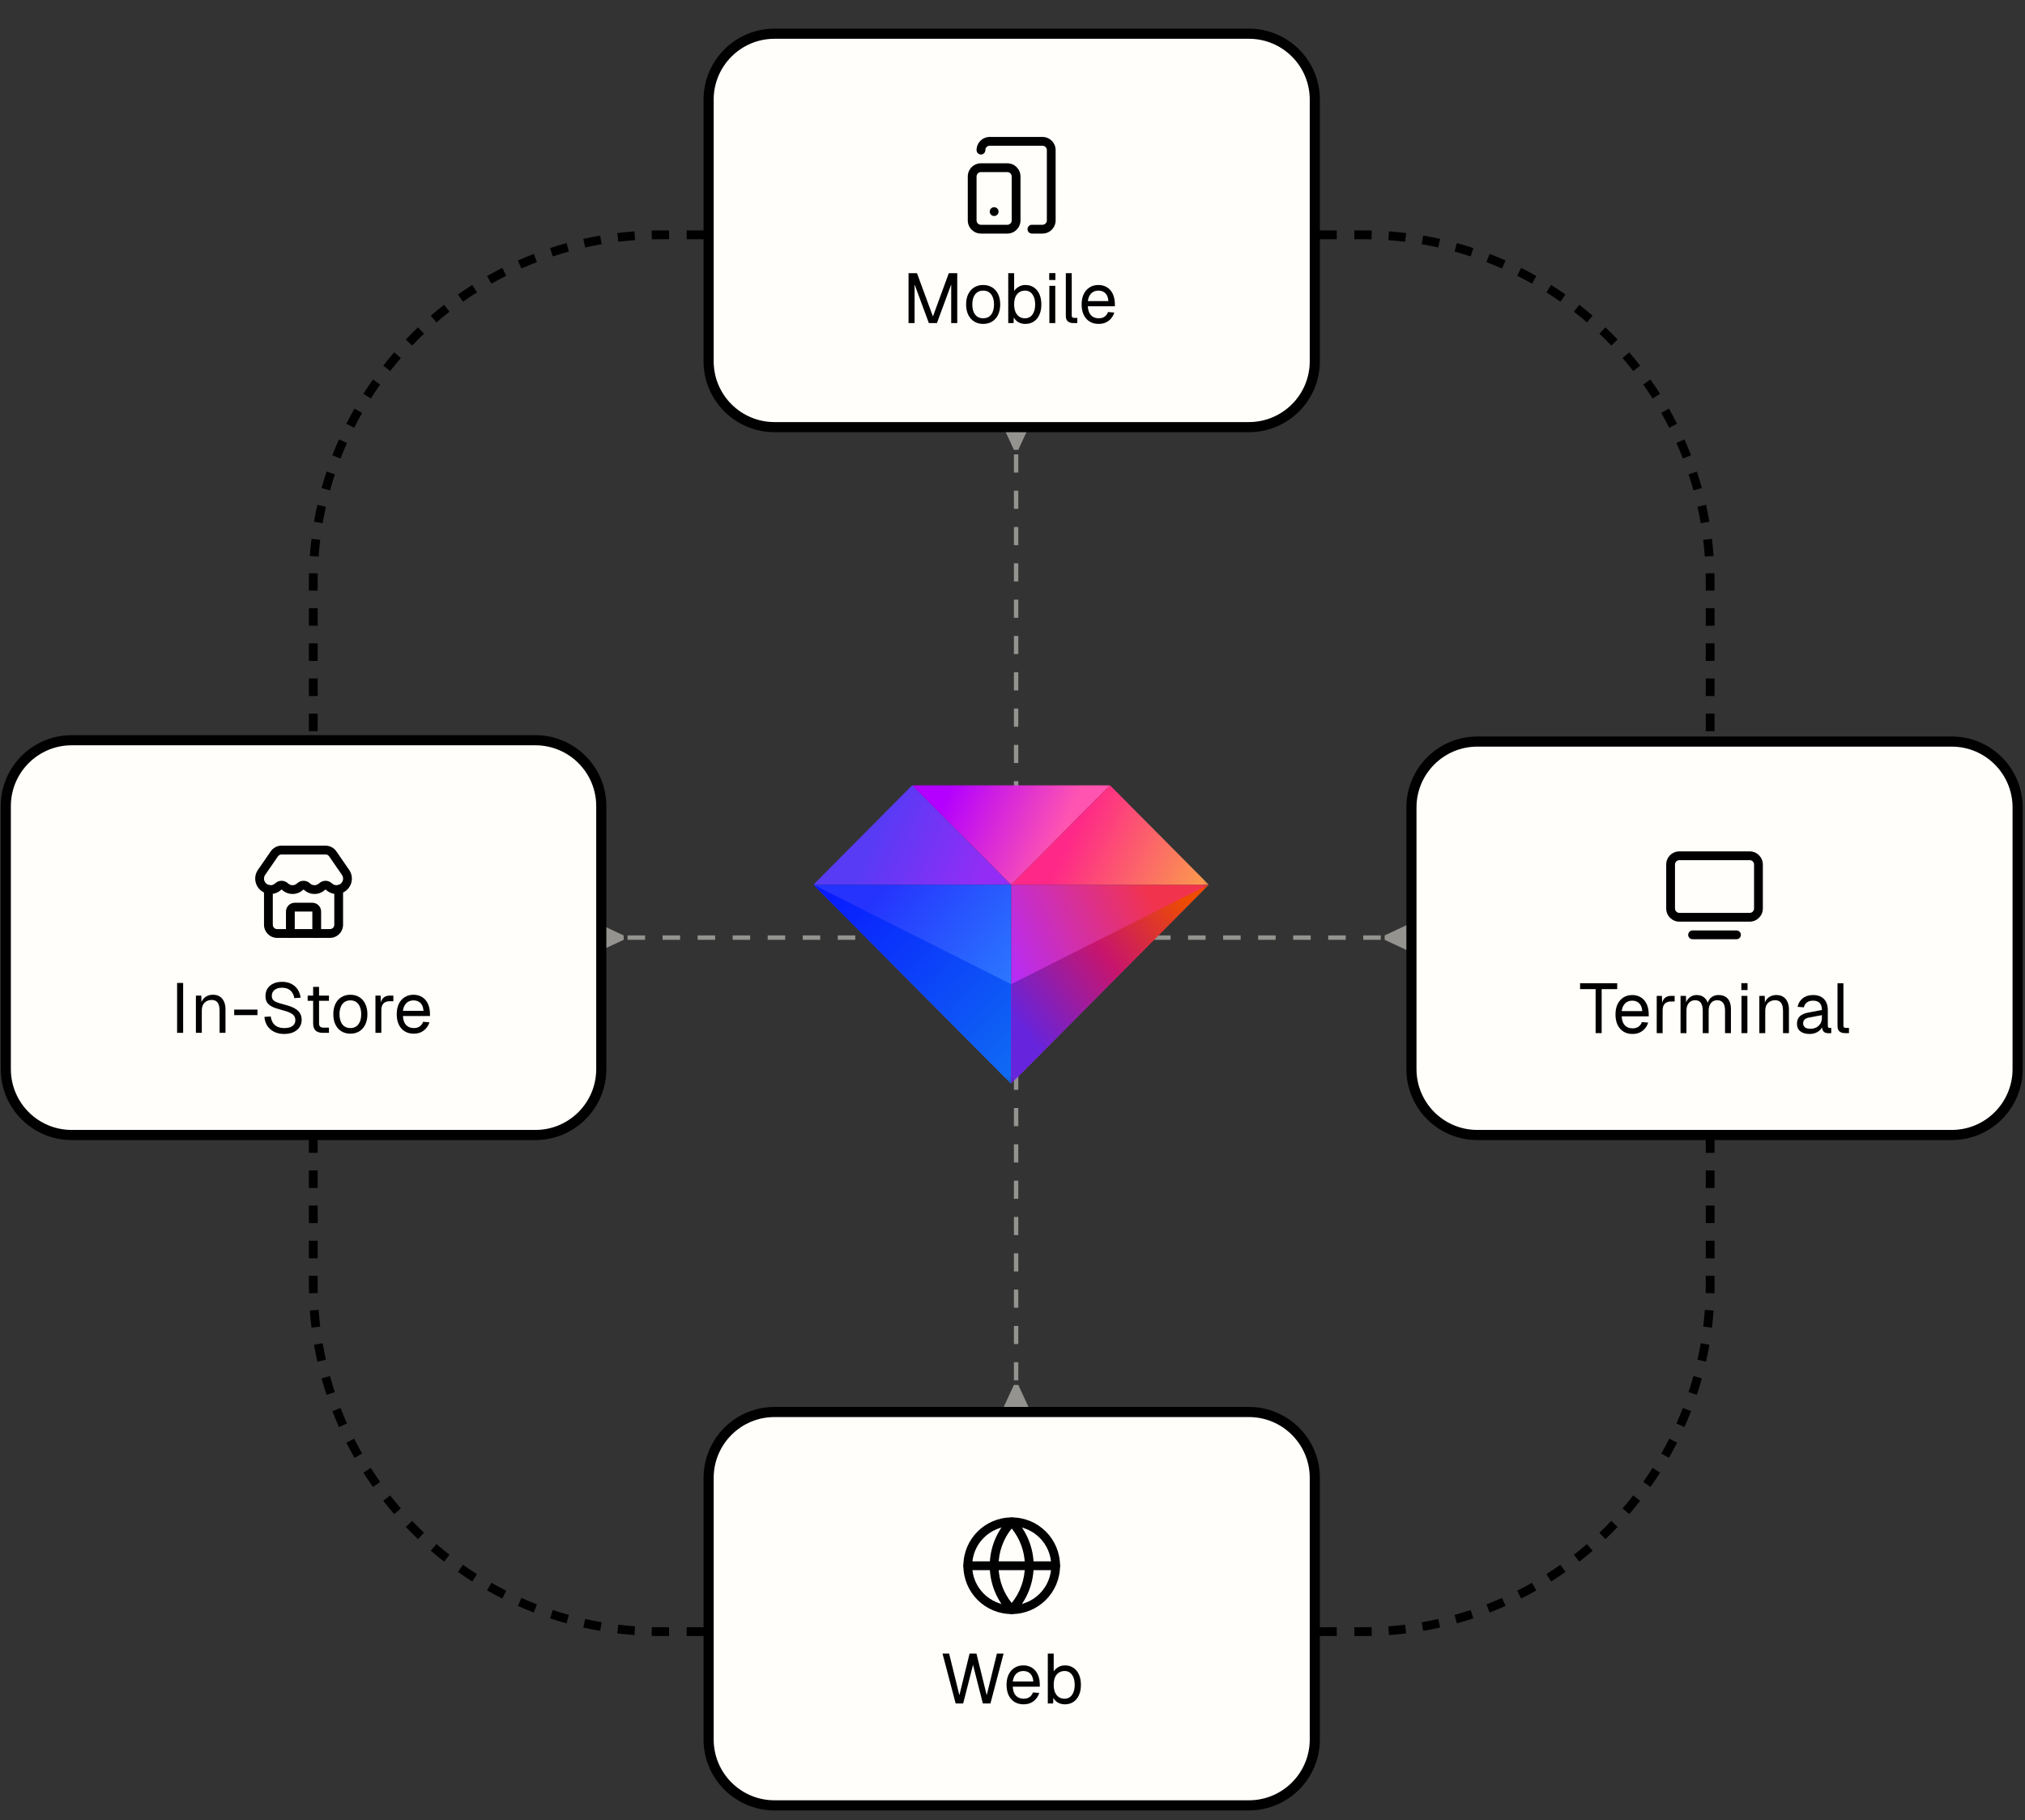 <?xml version="1.0" encoding="utf-8"?>
<svg xmlns="http://www.w3.org/2000/svg" fill="none" height="100%" overflow="visible" preserveAspectRatio="none" style="display: block;" viewBox="0 0 287 258" width="100%">
<rect x="0" y="0" width="287" height="258" fill="#333333" stroke="none"/>
<g id="omnichannel-experience 1">
<path d="M92.387 230.619C92.784 230.629 93.183 230.634 93.583 230.634V231.879C93.173 231.879 92.764 231.872 92.357 231.863L92.387 230.619ZM94.828 230.634V231.879H93.583V230.634H94.828ZM99.809 230.634V231.879H97.319V230.634H99.809ZM104.789 230.634V231.879H102.299V230.634H104.789ZM109.77 230.634V231.879H107.28V230.634H109.77ZM114.75 230.634V231.879H112.26V230.634H114.75ZM119.731 230.634V231.879H117.24V230.634H119.731ZM124.711 230.634V231.879H122.221V230.634H124.711ZM129.692 230.634V231.879H127.201V230.634H129.692ZM134.672 230.634V231.879H132.182V230.634H134.672ZM139.653 230.634V231.879H137.162V230.634H139.653ZM144.633 230.634V231.879H142.143V230.634H144.633ZM149.614 230.634V231.879H147.123V230.634H149.614ZM154.594 230.634V231.879H152.104V230.634H154.594ZM159.575 230.634V231.879H157.084V230.634H159.575ZM164.555 230.634V231.879H162.065V230.634H164.555ZM169.535 230.634V231.879H167.045V230.634H169.535ZM174.516 230.634V231.879H172.026V230.634H174.516ZM179.496 230.634V231.879H177.006V230.634H179.496ZM184.477 230.634V231.879H181.987V230.634H184.477ZM189.457 230.634V231.879H186.967V230.634H189.457ZM193.193 230.634V231.879H191.948V230.634H193.193ZM194.418 231.863C194.011 231.872 193.602 231.879 193.193 231.879V230.634C193.592 230.634 193.991 230.629 194.388 230.619L194.418 231.863ZM87.633 230.273C88.418 230.369 89.209 230.446 90.005 230.504L89.915 231.744C89.099 231.685 88.288 231.606 87.483 231.508L87.633 230.273ZM199.292 231.508C198.487 231.606 197.676 231.685 196.86 231.744L196.815 231.125L196.77 230.504C197.566 230.446 198.357 230.369 199.142 230.273L199.292 231.508ZM82.937 229.463C83.71 229.636 84.49 229.791 85.275 229.926L85.169 230.539L85.17 230.54L85.069 231.125L85.064 231.152C84.258 231.013 83.458 230.855 82.665 230.677L82.937 229.463ZM204.109 230.677C203.317 230.855 202.517 231.013 201.711 231.152L201.706 231.125L201.605 230.54L201.5 229.926C202.286 229.791 203.066 229.636 203.838 229.463L204.109 230.677ZM78.345 228.195C79.097 228.443 79.858 228.674 80.625 228.885L80.294 230.084C79.506 229.867 78.726 229.631 77.954 229.376L78.345 228.195ZM208.82 229.376C208.049 229.631 207.269 229.867 206.481 230.084L206.316 229.486L206.15 228.886C206.918 228.674 207.678 228.443 208.431 228.195L208.82 229.376ZM73.9 226.479C74.624 226.801 75.358 227.105 76.101 227.392L75.876 227.972L75.877 227.973L75.703 228.424L75.653 228.552C74.891 228.258 74.138 227.945 73.395 227.615L73.9 226.479ZM213.38 227.615C212.637 227.945 211.884 228.258 211.122 228.552L211.073 228.424L210.898 227.973L210.675 227.392C211.417 227.105 212.151 226.801 212.876 226.479L213.38 227.615ZM69.644 224.333C70.335 224.725 71.035 225.1 71.746 225.458L71.185 226.569C70.456 226.202 69.738 225.817 69.03 225.415L69.16 225.187L69.644 224.333ZM217.745 225.415C217.037 225.817 216.318 226.202 215.589 226.569L215.31 226.014L215.03 225.458C215.74 225.1 216.44 224.725 217.131 224.333L217.745 225.415ZM65.621 221.78C66.27 222.237 66.93 222.68 67.601 223.106L67.268 223.631L67.152 223.815L66.934 224.156C66.246 223.719 65.569 223.266 64.903 222.796L64.978 222.69L65.621 221.78ZM221.797 222.69L221.872 222.796C221.206 223.266 220.529 223.719 219.84 224.156L219.507 223.632L219.174 223.106C219.846 222.68 220.506 222.237 221.155 221.78L221.797 222.69ZM61.865 218.845C62.466 219.364 63.081 219.869 63.707 220.358L62.941 221.339C62.298 220.837 61.668 220.319 61.052 219.787L61.865 218.845ZM225.723 219.787C225.106 220.319 224.476 220.837 223.834 221.339L223.068 220.358C223.694 219.869 224.309 219.364 224.91 218.845L225.723 219.787ZM58.413 215.558C58.961 216.133 59.524 216.695 60.099 217.243L59.241 218.144C58.65 217.582 58.074 217.006 57.512 216.416L58.413 215.558ZM229.263 216.416C228.701 217.006 228.125 217.582 227.534 218.144L226.677 217.244C227.252 216.696 227.813 216.133 228.362 215.558L229.263 216.416ZM55.299 211.949C55.788 212.576 56.293 213.19 56.812 213.791L55.87 214.605C55.337 213.988 54.819 213.358 54.317 212.716L55.299 211.949ZM232.458 212.716C231.955 213.358 231.438 213.988 230.906 214.605L229.964 213.791C230.483 213.19 230.987 212.576 231.477 211.949L232.458 212.716ZM52.551 208.055C52.977 208.727 53.419 209.387 53.877 210.036L53.07 210.605L52.86 210.753C52.391 210.088 51.937 209.41 51.5 208.722L52.551 208.055ZM234.75 208.389L234.785 208.411L235.275 208.722C234.838 209.41 234.384 210.088 233.915 210.753L232.898 210.036C233.356 209.387 233.798 208.727 234.224 208.055L234.75 208.389ZM50.198 203.911C50.557 204.621 50.932 205.322 51.324 206.012L50.242 206.626C49.84 205.919 49.455 205.199 49.087 204.471L50.198 203.911ZM237.688 204.471C237.32 205.199 236.935 205.919 236.533 206.626L235.451 206.012C235.844 205.322 236.218 204.621 236.577 203.911L237.688 204.471ZM48.265 199.556C48.552 200.299 48.856 201.033 49.178 201.757L48.608 202.009L48.608 202.009L48.041 202.262C47.711 201.518 47.398 200.766 47.104 200.004L48.265 199.556ZM239.09 199.779L239.671 200.004C239.377 200.766 239.064 201.518 238.734 202.262L238.167 202.009L237.598 201.757C237.919 201.033 238.224 200.299 238.511 199.556L239.09 199.779ZM46.771 195.031C46.983 195.799 47.214 196.56 47.462 197.312L46.87 197.507L46.871 197.507L46.28 197.701C46.025 196.93 45.789 196.15 45.572 195.362L46.771 195.031ZM241.203 195.362C240.985 196.15 240.749 196.93 240.495 197.701L239.905 197.507L239.314 197.312C239.562 196.56 239.792 195.799 240.004 195.031L241.203 195.362ZM45.731 190.382C45.866 191.168 46.021 191.947 46.194 192.72L44.979 192.99C44.802 192.198 44.644 191.399 44.505 190.592L45.731 190.382ZM241.657 190.487L242.27 190.592C242.131 191.399 241.973 192.198 241.796 192.99L240.582 192.72C240.754 191.947 240.909 191.168 241.045 190.382L241.657 190.487ZM45.153 185.651C45.211 186.447 45.288 187.239 45.384 188.024L44.766 188.098L44.766 188.099L44.148 188.174C44.05 187.369 43.971 186.558 43.912 185.741L45.153 185.651ZM242.863 185.741C242.803 186.558 242.725 187.369 242.626 188.174L242.01 188.099L241.391 188.024C241.487 187.239 241.564 186.447 241.623 185.651L242.863 185.741ZM43.778 182.074V180.829H45.023V182.074C45.023 182.474 45.028 182.872 45.038 183.27L43.793 183.3C43.783 182.892 43.778 182.484 43.778 182.074ZM242.993 182.718C242.991 182.912 242.986 183.106 242.981 183.3L241.737 183.27C241.747 182.872 241.752 182.474 241.752 182.074V180.829H242.998V182.074L242.993 182.718ZM45.023 175.848V178.339H43.778V175.848H45.023ZM242.998 175.848V178.339H241.752V175.848H242.998ZM45.023 170.868V173.358H43.778V170.868H45.023ZM242.998 170.868V173.358H241.752V170.868H242.998ZM45.023 165.887V168.378H43.778V165.887H45.023ZM242.998 165.887V168.378H241.752V165.887H242.998ZM45.023 160.907V163.397H43.778V160.907H45.023ZM242.998 160.907V163.397H241.752V160.907H242.998ZM45.023 155.926V158.417H43.778V155.926H45.023ZM242.998 155.926V158.417H241.752V155.926H242.998ZM45.023 150.946V153.436H43.778V150.946H45.023ZM242.998 150.946V153.436H241.752V150.946H242.998ZM45.023 145.965V148.456H43.778V145.965H45.023ZM242.998 145.965V148.456H241.752V145.965H242.998ZM45.023 140.985V143.475H43.778V140.985H45.023ZM242.998 140.985V143.475H241.752V140.985H242.998ZM45.023 136.004V138.495H43.778V136.004H45.023ZM242.998 136.004V138.495H241.752V136.004H242.998ZM45.023 131.024V133.514H43.778V131.024H45.023ZM242.998 131.024V133.514H241.752V131.024H242.998ZM45.023 126.044V128.534H43.778V126.044H45.023ZM242.998 126.044V128.534H241.752V126.044H242.998ZM45.023 121.063V123.553H43.778V121.063H45.023ZM242.998 121.063V123.553H241.752V121.063H242.998ZM45.023 116.083V118.573H43.778V116.083H45.023ZM242.998 116.083V118.573H241.752V116.083H242.998ZM45.023 111.102V113.592H43.778V111.102H45.023ZM242.998 111.102V113.592H241.752V111.102H242.998ZM45.023 106.122V108.612H43.778V106.122H45.023ZM242.998 106.122V108.612H241.752V106.122H242.998ZM45.023 101.141V103.631H43.778V101.141H45.023ZM242.998 101.141V103.631H241.752V101.141H242.998ZM45.023 96.161V98.651H43.778V96.161H45.023ZM242.998 96.161V98.651H241.752V96.161H242.998ZM45.023 91.18V93.67H43.778V91.18H45.023ZM242.998 91.18V93.67H241.752V91.18H242.998ZM45.023 86.2V88.69H43.778V86.2H45.023ZM242.998 86.2V88.69H241.752V86.2H242.998ZM43.778 82.464C43.778 82.054 43.783 81.646 43.793 81.238L45.038 81.268C45.028 81.666 45.023 82.065 45.023 82.464V83.71H43.778V82.464ZM242.998 83.71H241.752V82.464C241.752 82.065 241.747 81.666 241.737 81.268L242.981 81.238C242.991 81.646 242.998 82.054 242.998 82.464V83.71ZM45.384 76.514C45.288 77.3 45.211 78.091 45.153 78.887L43.912 78.796C43.971 77.98 44.05 77.169 44.148 76.364L45.384 76.514ZM242.626 76.364C242.725 77.169 242.803 77.98 242.863 78.796L242.244 78.842L242.243 78.842L241.623 78.887C241.564 78.091 241.487 77.3 241.391 76.514L242.626 76.364ZM46.194 71.819C46.021 72.591 45.866 73.371 45.731 74.156L45.117 74.05L44.505 73.945C44.644 73.139 44.802 72.34 44.979 71.547L46.194 71.819ZM241.796 71.547C241.973 72.34 242.131 73.139 242.27 73.945L241.658 74.051L241.657 74.05L241.045 74.156C240.909 73.371 240.754 72.591 240.582 71.819L241.796 71.547ZM47.462 67.226C47.214 67.979 46.983 68.739 46.771 69.506L45.572 69.175C45.789 68.388 46.025 67.608 46.28 66.836L47.462 67.226ZM240.495 66.836C240.749 67.608 240.985 68.388 241.203 69.175L240.605 69.341L240.604 69.341L240.005 69.506C239.793 68.739 239.562 67.979 239.314 67.226L240.495 66.836ZM48.608 62.529L49.178 62.782C48.856 63.505 48.552 64.24 48.265 64.982L47.684 64.758L47.104 64.534C47.398 63.772 47.711 63.019 48.041 62.276L48.608 62.529ZM238.734 62.276C239.064 63.019 239.377 63.772 239.671 64.534L239.091 64.759L239.09 64.758L238.511 64.982C238.224 64.24 237.919 63.505 237.598 62.782L238.734 62.276ZM51.324 58.526C50.932 59.216 50.557 59.917 50.198 60.627L49.087 60.067C49.455 59.338 49.84 58.619 50.242 57.911L51.324 58.526ZM236.533 57.911C236.935 58.619 237.32 59.338 237.688 60.067L236.577 60.627C236.218 59.917 235.844 59.216 235.451 58.526L236.533 57.911ZM53.877 54.502C53.419 55.151 52.977 55.811 52.551 56.483L51.5 55.816C51.937 55.127 52.391 54.45 52.86 53.785L53.877 54.502ZM233.915 53.785C234.384 54.45 234.838 55.127 235.275 55.816L234.75 56.15L234.75 56.149L234.224 56.483C233.798 55.811 233.356 55.151 232.898 54.502L233.915 53.785ZM55.87 49.933L56.812 50.747C56.293 51.348 55.788 51.962 55.299 52.589L54.317 51.822C54.713 51.315 55.119 50.816 55.535 50.325L55.87 49.933ZM230.906 49.933C231.438 50.55 231.955 51.18 232.458 51.822L231.477 52.589C230.987 51.962 230.483 51.348 229.964 50.747L230.906 49.933ZM60.099 47.295C59.524 47.843 58.962 48.405 58.414 48.98L57.512 48.122C58.074 47.532 58.65 46.955 59.241 46.393L60.099 47.295ZM227.534 46.393C228.125 46.955 228.701 47.532 229.263 48.122L228.362 48.98C227.814 48.405 227.252 47.843 226.677 47.295L227.534 46.393ZM63.707 44.18C63.081 44.669 62.466 45.174 61.865 45.693L61.052 44.751C61.668 44.218 62.298 43.701 62.941 43.199L63.707 44.18ZM223.834 43.199C224.476 43.701 225.106 44.218 225.723 44.751L224.91 45.693C224.309 45.174 223.694 44.669 223.068 44.18L223.834 43.199ZM67.601 41.433C66.93 41.859 66.269 42.301 65.621 42.758L64.903 41.741C65.569 41.272 66.246 40.818 66.934 40.381L67.601 41.433ZM219.84 40.381C220.529 40.818 221.206 41.272 221.872 41.741L221.155 42.758C220.506 42.301 219.846 41.859 219.174 41.433L219.84 40.381ZM71.746 39.08C71.035 39.438 70.335 39.813 69.644 40.205L69.03 39.123C69.738 38.721 70.456 38.336 71.185 37.968L71.746 39.08ZM215.589 37.968C216.318 38.336 217.037 38.721 217.745 39.123L217.131 40.205C216.44 39.813 215.74 39.438 215.03 39.08L215.589 37.968ZM76.101 37.146C75.358 37.433 74.624 37.737 73.9 38.059L73.395 36.922C74.138 36.592 74.891 36.279 75.653 35.985L76.101 37.146ZM211.122 35.985C211.884 36.279 212.637 36.592 213.38 36.922L212.876 38.059C212.151 37.737 211.417 37.433 210.675 37.146L210.981 36.352L211.122 35.985ZM80.625 35.652C79.858 35.864 79.097 36.095 78.345 36.343L77.954 35.161C78.726 34.907 79.506 34.671 80.294 34.453L80.625 35.652ZM206.481 34.453C207.269 34.671 208.049 34.907 208.82 35.161L208.431 36.343C207.678 36.095 206.918 35.865 206.15 35.653L206.481 34.453ZM85.17 33.999L85.275 34.612C84.49 34.748 83.71 34.902 82.937 35.075L82.665 33.86C83.458 33.683 84.258 33.525 85.064 33.386L85.17 33.999ZM201.711 33.386C202.517 33.525 203.317 33.683 204.109 33.86L203.838 35.075C203.066 34.902 202.286 34.748 201.5 34.612L201.711 33.386ZM90.005 34.034C89.209 34.092 88.418 34.169 87.633 34.265L87.483 33.03C88.288 32.931 89.099 32.853 89.915 32.793L90.005 34.034ZM196.86 32.793C197.676 32.853 198.487 32.931 199.292 33.03L199.142 34.265C198.357 34.169 197.566 34.092 196.77 34.034L196.817 33.386L196.86 32.793ZM94.828 32.66V33.905H93.583C93.183 33.905 92.784 33.91 92.387 33.919L92.357 32.675C92.55 32.67 92.745 32.666 92.939 32.664L93.583 32.66H94.828ZM193.836 32.664C194.031 32.666 194.224 32.67 194.418 32.675L194.388 33.919C193.991 33.91 193.592 33.905 193.193 33.905H191.948V32.66H193.193L193.836 32.664ZM99.809 32.66V33.905H97.319V32.66H99.809ZM104.789 32.66V33.905H102.299V32.66H104.789ZM109.77 32.66V33.905H107.28V32.66H109.77ZM114.75 32.66V33.905H112.26V32.66H114.75ZM119.731 32.66V33.905H117.24V32.66H119.731ZM124.711 32.66V33.905H122.221V32.66H124.711ZM129.692 32.66V33.905H127.201V32.66H129.692ZM134.672 32.66V33.905H132.182V32.66H134.672ZM139.653 32.66V33.905H137.162V32.66H139.653ZM144.633 32.66V33.905H142.143V32.66H144.633ZM149.614 32.66V33.905H147.123V32.66H149.614ZM154.594 32.66V33.905H152.104V32.66H154.594ZM159.575 32.66V33.905H157.084V32.66H159.575ZM164.555 32.66V33.905H162.065V32.66H164.555ZM169.535 32.66V33.905H167.045V32.66H169.535ZM174.516 32.66V33.905H172.026V32.66H174.516ZM179.496 32.66V33.905H177.006V32.66H179.496ZM184.477 32.66V33.905H181.987V32.66H184.477ZM189.457 32.66V33.905H186.967V32.66H189.457Z" fill="black" id="Vector"/>
<path d="M144.322 63.757H143.699L142.213 60.54H145.807L144.322 63.757ZM142.213 199.505L143.699 196.288H144.322L145.807 199.505H142.213ZM144.322 66.974H143.699V64.4H144.322V66.974ZM144.322 72.121H143.699V69.547H144.322V72.121ZM144.322 77.267H143.699V74.694H144.322V77.267ZM144.322 82.414H143.699V79.841H144.322V82.414ZM144.322 87.561H143.699V84.988H144.322V87.561ZM144.322 92.708H143.699V90.135H144.322V92.708ZM144.322 97.855H143.699V95.281H144.322V97.855ZM144.322 103.002H143.699V100.428H144.322V103.002ZM144.322 108.149H143.699V105.575H144.322V108.149ZM144.322 113.295H143.699V110.722H144.322V113.295ZM144.322 118.442H143.699V115.869H144.322V118.442ZM144.322 123.589H143.699V121.016H144.322V123.589ZM144.322 128.736H143.699V126.163H144.322V128.736ZM144.322 133.883H143.699V131.309H144.322V133.883ZM144.322 139.03H143.699V136.456H144.322V139.03ZM144.322 144.177H143.699V141.603H144.322V144.177ZM144.322 149.323H143.699V146.75H144.322V149.323ZM144.322 154.47H143.699V151.897H144.322V154.47ZM144.322 159.617H143.699V157.044H144.322V159.617ZM144.322 164.764H143.699V162.191H144.322V164.764ZM144.322 169.911H143.699V167.337H144.322V169.911ZM144.322 175.058H143.699V172.484H144.322V175.058ZM144.322 180.205H143.699V177.631H144.322V180.205ZM144.322 185.351H143.699V182.778H144.322V185.351ZM144.322 190.498H143.699V187.925H144.322V190.498ZM144.322 195.645H143.699V193.072H144.322V195.645Z" fill="#94938F" id="Vector_2"/>
<path d="M196.246 133.203V132.58L199.418 131.094V134.689L196.246 133.203ZM85.219 131.094L88.392 132.58V133.203L85.219 134.689V131.094ZM193.212 133.203V132.58H195.694V133.203H193.212ZM188.246 133.203V132.58H190.729V133.203H188.246ZM183.281 133.203V132.58H185.764V133.203H183.281ZM178.316 133.203V132.58H180.799V133.203H178.316ZM173.351 133.203V132.58H175.834V133.203H173.351ZM168.385 133.203V132.58H170.869V133.203H168.385ZM163.42 133.203V132.58H165.903V133.203H163.42ZM158.455 133.203V132.58H160.938V133.203H158.455ZM153.49 133.203V132.58H155.973V133.203H153.49ZM148.525 133.203V132.58H151.007V133.203H148.525ZM143.56 133.203V132.58H146.042V133.203H143.56ZM138.595 133.203V132.58H141.078V133.203H138.595ZM133.63 133.203V132.58H136.112V133.203H133.63ZM128.664 133.203V132.58H131.147V133.203H128.664ZM123.699 133.203V132.58H126.182V133.203H123.699ZM118.734 133.203V132.58H121.217V133.203H118.734ZM113.769 133.203V132.58H116.252V133.203H113.769ZM108.803 133.203V132.58H111.286V133.203H108.803ZM103.838 133.203V132.58H106.321V133.203H103.838ZM98.873 133.203V132.58H101.356V133.203H98.873ZM93.908 133.203V132.58H96.391V133.203H93.908ZM88.944 133.203V132.58H91.425V133.203H88.944Z" fill="#94938F" id="Vector_3"/>
<path d="M177.006 200.128H109.77C104.612 200.128 100.431 204.309 100.431 209.467V246.541C100.431 251.699 104.612 255.88 109.77 255.88H177.006C182.164 255.88 186.345 251.699 186.345 246.541V209.467C186.345 204.309 182.164 200.128 177.006 200.128Z" fill="#FFFEFA" id="Vector_4"/>
<path d="M177.006 200.128H109.77C104.612 200.128 100.431 204.309 100.431 209.467V246.541C100.431 251.699 104.612 255.88 109.77 255.88H177.006C182.164 255.88 186.345 251.699 186.345 246.541V209.467C186.345 204.309 182.164 200.128 177.006 200.128Z" id="Vector_5" stroke="black" stroke-width="1.435"/>
<path d="M148.991 221.918C148.991 218.823 146.482 216.315 143.388 216.315C140.293 216.315 137.785 218.823 137.785 221.918C137.785 225.012 140.293 227.521 143.388 227.521C146.482 227.521 148.991 225.012 148.991 221.918ZM150.236 221.918C150.236 225.7 147.17 228.766 143.388 228.766C139.605 228.766 136.54 225.7 136.54 221.918C136.54 218.136 139.605 215.07 143.388 215.07C147.17 215.07 150.236 218.136 150.236 221.918Z" fill="black" id="Vector_6"/>
<path d="M145.253 221.716C145.208 219.859 144.55 218.073 143.388 216.636C142.184 218.126 141.52 219.988 141.52 221.918L141.522 222.119C141.567 223.977 142.226 225.761 143.388 227.199C144.591 225.709 145.256 223.847 145.256 221.918L145.253 221.716ZM146.498 222.15C146.44 224.544 145.494 226.835 143.839 228.572C143.721 228.696 143.558 228.766 143.388 228.766C143.217 228.766 143.054 228.696 142.937 228.572C141.281 226.835 140.335 224.544 140.278 222.15L140.275 221.918C140.275 219.44 141.228 217.057 142.937 215.263C143.054 215.139 143.217 215.07 143.388 215.07C143.558 215.07 143.721 215.139 143.839 215.263C145.548 217.057 146.501 219.44 146.501 221.918L146.498 222.15Z" fill="black" id="Vector_7"/>
<path d="M149.614 221.295C149.957 221.295 150.236 221.574 150.236 221.918C150.236 222.261 149.957 222.54 149.614 222.54H137.162C136.818 222.54 136.54 222.261 136.54 221.918C136.54 221.574 136.818 221.295 137.162 221.295H149.614Z" fill="black" id="Vector_8"/>
<path d="M150.923 241.561C150.558 241.561 150.233 241.481 149.947 241.322C149.661 241.155 149.442 240.93 149.29 240.644L149.26 241.441H148.503V234.369H149.34V236.899C149.472 236.68 149.678 236.484 149.957 236.311C150.236 236.132 150.558 236.042 150.923 236.042C151.388 236.042 151.79 236.155 152.129 236.381C152.467 236.607 152.729 236.926 152.916 237.337C153.102 237.749 153.194 238.237 153.194 238.801C153.194 239.366 153.102 239.854 152.916 240.266C152.729 240.677 152.467 240.996 152.129 241.222C151.79 241.448 151.388 241.561 150.923 241.561ZM150.874 240.764C151.319 240.764 151.67 240.588 151.929 240.236C152.188 239.884 152.318 239.406 152.318 238.801C152.318 238.191 152.188 237.713 151.929 237.367C151.67 237.015 151.325 236.839 150.894 236.839C150.568 236.839 150.289 236.919 150.057 237.078C149.825 237.231 149.645 237.454 149.519 237.746C149.399 238.038 149.34 238.39 149.34 238.801C149.34 239.2 149.399 239.549 149.519 239.847C149.645 240.139 149.821 240.365 150.047 240.525C150.279 240.684 150.555 240.764 150.874 240.764Z" fill="black" id="Vector_9"/>
<path d="M145.079 241.561C144.581 241.561 144.149 241.448 143.784 241.222C143.425 240.996 143.146 240.677 142.947 240.266C142.754 239.848 142.658 239.359 142.658 238.802C142.658 238.244 142.754 237.759 142.947 237.347C143.146 236.936 143.422 236.617 143.774 236.391C144.133 236.159 144.554 236.042 145.039 236.042C145.497 236.042 145.902 236.152 146.254 236.371C146.606 236.583 146.878 236.896 147.071 237.307C147.27 237.719 147.37 238.221 147.37 238.812V239.061H143.535C143.568 239.625 143.717 240.05 143.983 240.336C144.255 240.621 144.621 240.764 145.079 240.764C145.424 240.764 145.706 240.684 145.926 240.525C146.151 240.359 146.307 240.143 146.394 239.877L147.29 239.947C147.151 240.418 146.885 240.807 146.493 241.113C146.108 241.411 145.637 241.561 145.079 241.561ZM143.535 238.323H146.453C146.414 237.812 146.264 237.437 146.005 237.198C145.752 236.959 145.431 236.839 145.039 236.839C144.634 236.839 144.298 236.966 144.033 237.218C143.774 237.464 143.608 237.832 143.535 238.323Z" fill="black" id="Vector_10"/>
<path d="M135.443 241.441L133.581 234.369H134.517L135.971 240.266L137.416 234.369H138.392L139.846 240.266L141.291 234.369H142.237L140.374 241.441H139.298L137.904 235.963L136.509 241.441H135.443Z" fill="black" id="Vector_11"/>
<path d="M75.881 104.916H10.16C5.002 104.916 0.822 109.097 0.822 114.255V151.528C0.822 156.686 5.002 160.867 10.16 160.867H75.881C81.038 160.867 85.219 156.686 85.219 151.528V114.255C85.219 109.097 81.038 104.916 75.881 104.916Z" fill="#FFFEFA" id="Vector_12"/>
<path d="M75.881 104.916H10.16C5.002 104.916 0.822 109.097 0.822 114.255V151.528C0.822 156.686 5.002 160.867 10.16 160.867H75.881C81.038 160.867 85.219 156.686 85.219 151.528V114.255C85.219 109.097 81.038 104.916 75.881 104.916Z" id="Vector_13" stroke="black" stroke-width="1.435"/>
<path d="M44.266 132.309V129.196H41.775V132.309C41.775 132.652 41.497 132.931 41.153 132.931C40.809 132.931 40.53 132.652 40.53 132.309V129.196C40.53 128.866 40.661 128.549 40.895 128.316C41.128 128.082 41.445 127.951 41.775 127.951H44.266C44.596 127.951 44.912 128.082 45.146 128.316C45.379 128.549 45.511 128.866 45.511 129.196V132.309C45.511 132.652 45.232 132.931 44.888 132.931C44.544 132.931 44.266 132.652 44.266 132.309Z" fill="black" id="Vector_14"/>
<path d="M46.133 119.858C46.437 119.858 46.737 119.932 47.006 120.074C47.275 120.216 47.505 120.422 47.677 120.673L49.473 123.275C49.785 123.717 49.921 124.261 49.854 124.798C49.787 125.335 49.523 125.828 49.112 126.181C48.702 126.534 48.174 126.722 47.633 126.708C47.096 126.693 46.583 126.48 46.193 126.111C46.19 126.108 46.187 126.106 46.184 126.103C46.17 126.09 46.152 126.083 46.133 126.083C46.114 126.083 46.095 126.09 46.081 126.103L46.08 126.104C45.675 126.49 45.136 126.706 44.576 126.706C44.016 126.706 43.478 126.49 43.073 126.104C43.059 126.091 43.04 126.083 43.02 126.083C43.001 126.083 42.983 126.091 42.969 126.104C42.563 126.49 42.024 126.706 41.464 126.706C40.904 126.706 40.365 126.49 39.96 126.104L39.959 126.103C39.945 126.09 39.926 126.083 39.907 126.083C39.888 126.083 39.869 126.09 39.855 126.103L39.855 126.104C39.463 126.477 38.947 126.692 38.406 126.706C37.865 126.719 37.339 126.531 36.929 126.178C36.519 125.825 36.255 125.332 36.188 124.795C36.122 124.26 36.257 123.719 36.566 123.278L38.365 120.673C38.535 120.422 38.765 120.217 39.033 120.075C39.302 119.932 39.603 119.858 39.908 119.858H46.133ZM39.908 121.103C39.806 121.103 39.706 121.128 39.616 121.175C39.526 121.223 39.449 121.292 39.392 121.376L39.389 121.38L37.591 123.985L37.587 123.99C37.453 124.179 37.396 124.412 37.424 124.643C37.453 124.872 37.565 125.084 37.741 125.235C37.916 125.386 38.142 125.467 38.374 125.461C38.606 125.455 38.827 125.363 38.995 125.203C39.241 124.969 39.567 124.837 39.907 124.837C40.247 124.837 40.575 124.969 40.82 125.204C40.994 125.37 41.224 125.461 41.464 125.461C41.704 125.461 41.935 125.369 42.108 125.203L42.204 125.121C42.436 124.938 42.723 124.838 43.02 124.838C43.36 124.838 43.686 124.968 43.932 125.203C44.105 125.368 44.336 125.461 44.576 125.461C44.816 125.461 45.048 125.368 45.221 125.203C45.467 124.968 45.793 124.837 46.133 124.837C46.449 124.837 46.753 124.952 46.992 125.157C47.01 125.171 47.029 125.187 47.046 125.203C47.213 125.364 47.435 125.456 47.666 125.462C47.898 125.469 48.125 125.389 48.301 125.238C48.477 125.086 48.59 124.875 48.619 124.644C48.647 124.415 48.589 124.181 48.456 123.992L48.452 123.987V123.986L46.65 121.377L46.648 121.374C46.591 121.291 46.514 121.222 46.424 121.175C46.357 121.139 46.284 121.117 46.209 121.108L46.133 121.103H39.908Z" fill="black" id="Vector_15"/>
<path d="M37.417 131.064V126.052C37.417 125.709 37.696 125.43 38.04 125.43C38.384 125.43 38.663 125.709 38.663 126.052V131.064C38.663 131.229 38.728 131.387 38.845 131.504C38.962 131.621 39.12 131.686 39.285 131.686H46.756C46.921 131.686 47.079 131.621 47.196 131.504C47.313 131.387 47.378 131.229 47.378 131.064V126.052C47.378 125.709 47.657 125.43 48.001 125.43C48.345 125.43 48.623 125.709 48.623 126.052V131.064C48.623 131.559 48.426 132.034 48.076 132.384C47.726 132.735 47.251 132.932 46.756 132.932H39.285C38.79 132.932 38.315 132.735 37.965 132.384C37.614 132.034 37.417 131.559 37.417 131.064Z" fill="black" id="Vector_16"/>
<path d="M58.648 146.508C58.15 146.508 57.719 146.395 57.353 146.169C56.995 145.944 56.716 145.625 56.517 145.213C56.324 144.795 56.228 144.307 56.228 143.749C56.228 143.191 56.324 142.707 56.517 142.295C56.716 141.883 56.992 141.564 57.344 141.338C57.702 141.106 58.124 140.99 58.609 140.99C59.067 140.99 59.472 141.099 59.824 141.319C60.176 141.531 60.448 141.843 60.641 142.255C60.84 142.667 60.94 143.168 60.94 143.759V144.008H57.105C57.138 144.573 57.287 144.998 57.553 145.283C57.825 145.569 58.19 145.711 58.648 145.711C58.994 145.711 59.276 145.632 59.495 145.472C59.721 145.307 59.877 145.091 59.963 144.825L60.86 144.894C60.72 145.366 60.455 145.755 60.063 146.06C59.678 146.359 59.206 146.508 58.648 146.508ZM57.105 143.271H60.023C59.983 142.76 59.834 142.384 59.575 142.145C59.322 141.906 59 141.787 58.609 141.787C58.203 141.787 57.868 141.913 57.602 142.165C57.344 142.411 57.178 142.78 57.105 143.271Z" fill="black" id="Vector_17"/>
<path d="M53.211 146.389V141.109H53.948L53.988 142.444L53.908 142.414C53.975 141.963 54.117 141.634 54.337 141.428C54.562 141.216 54.861 141.109 55.233 141.109H55.751V141.906H55.243C54.977 141.906 54.755 141.956 54.576 142.056C54.403 142.149 54.27 142.292 54.177 142.484C54.091 142.67 54.048 142.909 54.048 143.201V146.389H53.211Z" fill="black" id="Vector_18"/>
<path d="M49.66 146.508C49.175 146.508 48.75 146.395 48.385 146.169C48.02 145.944 47.738 145.625 47.539 145.213C47.339 144.795 47.24 144.307 47.24 143.749C47.24 143.185 47.339 142.697 47.539 142.285C47.738 141.873 48.02 141.554 48.385 141.328C48.75 141.103 49.175 140.99 49.66 140.99C50.145 140.99 50.567 141.103 50.925 141.328C51.291 141.554 51.573 141.873 51.772 142.285C51.971 142.697 52.071 143.185 52.071 143.749C52.071 144.307 51.971 144.795 51.772 145.213C51.573 145.625 51.291 145.944 50.925 146.169C50.567 146.395 50.145 146.508 49.66 146.508ZM49.66 145.711C50.145 145.711 50.52 145.539 50.786 145.193C51.058 144.842 51.194 144.36 51.194 143.749C51.194 143.138 51.058 142.66 50.786 142.315C50.52 141.963 50.145 141.787 49.66 141.787C49.175 141.787 48.797 141.963 48.525 142.315C48.252 142.66 48.116 143.138 48.116 143.749C48.116 144.36 48.252 144.842 48.525 145.193C48.797 145.539 49.175 145.711 49.66 145.711Z" fill="black" id="Vector_19"/>
<path d="M45.785 146.389C45.307 146.389 44.952 146.279 44.72 146.06C44.494 145.841 44.381 145.499 44.381 145.034V139.874H45.218V145.014C45.218 145.253 45.271 145.419 45.377 145.512C45.483 145.606 45.646 145.652 45.865 145.652H46.622V146.389H45.785ZM43.604 141.847V141.109H46.622V141.847H43.604Z" fill="black" id="Vector_20"/>
<path d="M40.275 146.548C39.73 146.548 39.255 146.445 38.85 146.239C38.445 146.033 38.123 145.751 37.884 145.393C37.652 145.027 37.516 144.606 37.476 144.128L38.372 144.068C38.419 144.42 38.522 144.718 38.681 144.964C38.84 145.21 39.053 145.396 39.319 145.522C39.591 145.649 39.916 145.711 40.295 145.711C40.627 145.711 40.909 145.669 41.141 145.582C41.374 145.495 41.55 145.37 41.669 145.203C41.796 145.037 41.859 144.835 41.859 144.596C41.859 144.377 41.806 144.184 41.699 144.018C41.6 143.846 41.404 143.689 41.111 143.55C40.826 143.404 40.401 143.261 39.837 143.122C39.292 142.982 38.857 142.83 38.532 142.663C38.213 142.497 37.98 142.295 37.834 142.056C37.695 141.817 37.625 141.521 37.625 141.169C37.625 140.771 37.718 140.422 37.904 140.123C38.097 139.818 38.369 139.582 38.721 139.416C39.073 139.244 39.491 139.157 39.976 139.157C40.494 139.157 40.939 139.257 41.311 139.456C41.683 139.648 41.978 139.914 42.197 140.253C42.416 140.592 42.553 140.977 42.606 141.408L41.709 141.468C41.669 141.182 41.576 140.93 41.43 140.711C41.291 140.485 41.098 140.31 40.853 140.183C40.607 140.057 40.308 139.994 39.956 139.994C39.518 139.994 39.169 140.1 38.91 140.313C38.651 140.519 38.522 140.791 38.522 141.129C38.522 141.349 38.572 141.531 38.671 141.677C38.777 141.817 38.963 141.943 39.229 142.056C39.495 142.162 39.876 142.278 40.374 142.404C40.965 142.551 41.434 142.726 41.779 142.932C42.131 143.132 42.38 143.364 42.526 143.63C42.679 143.895 42.755 144.197 42.755 144.536C42.755 144.948 42.649 145.306 42.436 145.612C42.224 145.911 41.932 146.143 41.56 146.309C41.188 146.469 40.76 146.548 40.275 146.548Z" fill="black" id="Vector_21"/>
<path d="M33.193 143.878V143.092H36.49V143.878H33.193Z" fill="black" id="Vector_22"/>
<path d="M27.764 146.389V141.109H28.531L28.561 142.454L28.461 142.364C28.528 142.053 28.644 141.797 28.81 141.597C28.976 141.392 29.175 141.239 29.407 141.139C29.646 141.04 29.902 140.99 30.174 140.99C30.579 140.99 30.912 141.079 31.171 141.259C31.436 141.438 31.632 141.681 31.758 141.986C31.891 142.285 31.957 142.62 31.957 142.992V146.389H31.121V143.231C31.121 142.906 31.081 142.633 31.001 142.414C30.928 142.189 30.809 142.02 30.643 141.906C30.477 141.787 30.261 141.727 29.995 141.727C29.59 141.727 29.255 141.856 28.989 142.115C28.73 142.368 28.601 142.74 28.601 143.231V146.389H27.764Z" fill="black" id="Vector_23"/>
<path d="M25.101 146.389V139.316H25.958V146.389H25.101Z" fill="black" id="Vector_24"/>
<path d="M177.006 4.779H109.77C104.612 4.779 100.431 8.96 100.431 14.117V51.202C100.431 56.359 104.612 60.54 109.77 60.54H177.006C182.164 60.54 186.345 56.359 186.345 51.202V14.117C186.345 8.96 182.164 4.779 177.006 4.779Z" fill="#FFFEFA" id="Vector_25"/>
<path d="M177.006 4.779H109.77C104.612 4.779 100.431 8.96 100.431 14.117V51.202C100.431 56.359 104.612 60.54 109.77 60.54H177.006C182.164 60.54 186.345 56.359 186.345 51.202V14.117C186.345 8.96 182.164 4.779 177.006 4.779Z" id="Vector_26" stroke="black" stroke-width="1.435"/>
<path d="M143.388 25.012C143.388 24.668 143.109 24.389 142.765 24.389H139.03C138.686 24.389 138.407 24.668 138.407 25.012V31.238C138.407 31.581 138.686 31.86 139.03 31.86H142.765C143.109 31.86 143.388 31.581 143.388 31.238V25.012ZM144.633 31.238C144.633 32.269 143.796 33.105 142.765 33.105H139.03C137.998 33.105 137.162 32.269 137.162 31.238V25.012C137.162 23.98 137.998 23.144 139.03 23.144H142.765C143.796 23.144 144.633 23.98 144.633 25.012V31.238Z" fill="black" id="Vector_27"/>
<path d="M148.368 31.238V21.277C148.368 21.111 148.302 20.953 148.186 20.836C148.069 20.72 147.911 20.654 147.746 20.654H140.275C140.11 20.654 139.951 20.72 139.835 20.836C139.718 20.953 139.653 21.111 139.653 21.277C139.653 21.62 139.374 21.899 139.03 21.899C138.686 21.899 138.407 21.62 138.407 21.277C138.407 20.781 138.604 20.306 138.954 19.956C139.305 19.606 139.78 19.409 140.275 19.409H147.746C148.241 19.409 148.716 19.606 149.066 19.956C149.416 20.306 149.613 20.781 149.613 21.277V31.238C149.613 31.733 149.416 32.208 149.066 32.558C148.716 32.908 148.241 33.105 147.746 33.105H146.251C145.907 33.105 145.628 32.826 145.628 32.483C145.628 32.139 145.907 31.86 146.251 31.86H147.746C147.911 31.86 148.069 31.794 148.186 31.678C148.302 31.561 148.368 31.403 148.368 31.238Z" fill="black" id="Vector_28"/>
<path d="M140.903 29.37C141.248 29.37 141.526 29.649 141.526 29.992C141.526 30.336 141.248 30.615 140.903 30.615H140.898C140.553 30.615 140.275 30.336 140.275 29.992C140.275 29.649 140.553 29.37 140.898 29.37H140.903Z" fill="black" id="Vector_29"/>
<path d="M155.718 45.91C155.22 45.91 154.788 45.797 154.423 45.572C154.065 45.346 153.786 45.027 153.587 44.615C153.394 44.197 153.298 43.709 153.298 43.151C153.298 42.593 153.394 42.108 153.587 41.697C153.786 41.285 154.061 40.966 154.413 40.741C154.772 40.508 155.194 40.392 155.678 40.392C156.137 40.392 156.541 40.502 156.894 40.721C157.245 40.933 157.518 41.245 157.711 41.657C157.91 42.069 158.009 42.57 158.009 43.161V43.41H154.174C154.207 43.974 154.357 44.4 154.623 44.685C154.895 44.971 155.26 45.113 155.718 45.113C156.063 45.113 156.346 45.034 156.565 44.874C156.79 44.708 156.947 44.492 157.033 44.227L157.93 44.297C157.79 44.768 157.524 45.157 157.133 45.462C156.747 45.761 156.276 45.91 155.718 45.91ZM154.174 42.673H157.093C157.053 42.162 156.904 41.786 156.645 41.547C156.392 41.308 156.07 41.189 155.678 41.189C155.273 41.189 154.938 41.315 154.672 41.567C154.413 41.813 154.247 42.182 154.174 42.673Z" fill="black" id="Vector_30"/>
<path d="M152.095 45.791C151.789 45.791 151.54 45.711 151.348 45.552C151.155 45.392 151.059 45.14 151.059 44.795V38.718H151.896V44.725C151.896 44.831 151.922 44.914 151.976 44.974C152.035 45.027 152.118 45.053 152.225 45.053H152.683V45.791H152.095Z" fill="black" id="Vector_31"/>
<path d="M148.725 45.791V40.511H149.561V45.791H148.725ZM148.705 39.685V38.709H149.581V39.685H148.705Z" fill="black" id="Vector_32"/>
<path d="M145.318 45.91C144.953 45.91 144.628 45.831 144.342 45.671C144.057 45.505 143.837 45.279 143.684 44.994L143.654 45.791H142.897V38.718H143.734V41.248C143.867 41.029 144.073 40.833 144.352 40.661C144.631 40.481 144.953 40.392 145.318 40.392C145.783 40.392 146.185 40.505 146.523 40.73C146.862 40.956 147.125 41.275 147.31 41.687C147.496 42.098 147.589 42.587 147.589 43.151C147.589 43.715 147.496 44.203 147.31 44.615C147.125 45.027 146.862 45.346 146.523 45.572C146.185 45.797 145.783 45.91 145.318 45.91ZM145.268 45.113C145.713 45.113 146.065 44.937 146.324 44.585C146.583 44.233 146.712 43.755 146.712 43.151C146.712 42.54 146.583 42.062 146.324 41.717C146.065 41.365 145.72 41.189 145.288 41.189C144.963 41.189 144.684 41.268 144.451 41.428C144.219 41.581 144.04 41.803 143.913 42.095C143.794 42.387 143.734 42.739 143.734 43.151C143.734 43.549 143.794 43.898 143.913 44.197C144.04 44.489 144.216 44.715 144.441 44.874C144.674 45.034 144.949 45.113 145.268 45.113Z" fill="black" id="Vector_33"/>
<path d="M139.347 45.91C138.862 45.91 138.437 45.797 138.072 45.572C137.706 45.346 137.424 45.027 137.225 44.615C137.026 44.197 136.926 43.709 136.926 43.151C136.926 42.587 137.026 42.099 137.225 41.687C137.424 41.275 137.706 40.956 138.072 40.731C138.437 40.505 138.862 40.392 139.347 40.392C139.831 40.392 140.253 40.505 140.612 40.731C140.977 40.956 141.259 41.275 141.459 41.687C141.658 42.099 141.757 42.587 141.757 43.151C141.757 43.709 141.658 44.197 141.459 44.615C141.259 45.027 140.977 45.346 140.612 45.572C140.253 45.797 139.831 45.91 139.347 45.91ZM139.347 45.113C139.831 45.113 140.207 44.941 140.472 44.596C140.745 44.243 140.881 43.762 140.881 43.151C140.881 42.54 140.745 42.062 140.472 41.717C140.207 41.365 139.831 41.189 139.347 41.189C138.862 41.189 138.483 41.365 138.211 41.717C137.939 42.062 137.803 42.54 137.803 43.151C137.803 43.762 137.939 44.243 138.211 44.596C138.483 44.941 138.862 45.113 139.347 45.113Z" fill="black" id="Vector_34"/>
<path d="M128.766 45.791V38.718H129.961L132.222 44.854L134.473 38.718H135.669V45.791H134.812V40.312L132.79 45.791H131.645L129.623 40.312V45.791H128.766Z" fill="black" id="Vector_35"/>
<path d="M276.616 105.105H209.379C204.222 105.105 200.041 109.286 200.041 114.444V151.528C200.041 156.686 204.222 160.867 209.379 160.867H276.616C281.773 160.867 285.954 156.686 285.954 151.528V114.444C285.954 109.286 281.773 105.105 276.616 105.105Z" fill="#FFFEFA" id="Vector_36"/>
<path d="M276.616 105.105H209.379C204.222 105.105 200.041 109.286 200.041 114.444V151.528C200.041 156.686 204.222 160.867 209.379 160.867H276.616C281.773 160.867 285.954 156.686 285.954 151.528V114.444C285.954 109.286 281.773 105.105 276.616 105.105Z" id="Vector_37" stroke="black" stroke-width="1.435"/>
<path d="M246.11 131.875C246.454 131.875 246.733 132.154 246.733 132.498C246.733 132.842 246.454 133.12 246.11 133.12H239.885C239.54 133.12 239.262 132.842 239.262 132.498C239.262 132.154 239.54 131.875 239.885 131.875H246.11Z" fill="black" id="Vector_38"/>
<path d="M248.6 122.537C248.6 122.193 248.322 121.914 247.978 121.914H238.017C237.673 121.914 237.394 122.193 237.394 122.537V128.763C237.394 129.106 237.673 129.385 238.017 129.385H247.978C248.322 129.385 248.6 129.106 248.6 128.763V122.537ZM249.846 128.763C249.846 129.794 249.009 130.63 247.978 130.63H238.017C236.985 130.63 236.149 129.794 236.149 128.763V122.537C236.149 121.505 236.985 120.669 238.017 120.669H247.978C249.009 120.669 249.846 121.505 249.846 122.537V128.763Z" fill="black" id="Vector_39"/>
<path d="M261.463 146.428C261.158 146.428 260.909 146.349 260.716 146.189C260.524 146.03 260.427 145.778 260.427 145.432V139.356H261.264V145.363C261.264 145.469 261.291 145.552 261.344 145.612C261.403 145.665 261.487 145.691 261.593 145.691H262.051V146.428H261.463Z" fill="black" id="Vector_40"/>
<path d="M256.463 146.548C255.919 146.548 255.484 146.422 255.158 146.17C254.839 145.917 254.68 145.565 254.68 145.114C254.68 144.662 254.813 144.307 255.078 144.048C255.344 143.789 255.766 143.607 256.343 143.5L258.216 143.151C258.216 142.706 258.11 142.374 257.897 142.155C257.692 141.936 257.379 141.827 256.961 141.827C256.596 141.827 256.307 141.909 256.094 142.076C255.882 142.235 255.736 142.467 255.656 142.773L254.769 142.703C254.869 142.205 255.108 141.804 255.487 141.498C255.872 141.186 256.363 141.03 256.961 141.03C257.638 141.03 258.156 141.222 258.515 141.607C258.873 141.986 259.053 142.511 259.053 143.181V145.363C259.053 145.482 259.073 145.569 259.112 145.622C259.159 145.668 259.232 145.691 259.332 145.691H259.541V146.429C259.515 146.435 259.471 146.439 259.411 146.439C259.352 146.445 259.289 146.448 259.222 146.448C258.983 146.448 258.787 146.412 258.634 146.339C258.489 146.259 258.382 146.14 258.316 145.98C258.25 145.814 258.216 145.599 258.216 145.333L258.316 145.353C258.27 145.579 258.156 145.784 257.977 145.97C257.798 146.15 257.575 146.292 257.31 146.399C257.044 146.498 256.762 146.548 256.463 146.548ZM256.543 145.811C256.895 145.811 257.194 145.744 257.439 145.612C257.692 145.472 257.884 145.286 258.017 145.054C258.15 144.815 258.216 144.549 258.216 144.257V143.879L256.503 144.197C256.144 144.264 255.895 144.367 255.756 144.506C255.623 144.639 255.556 144.815 255.556 145.034C255.556 145.28 255.643 145.472 255.815 145.612C255.995 145.744 256.237 145.811 256.543 145.811Z" fill="black" id="Vector_41"/>
<path d="M249.348 146.429V141.149H250.115L250.145 142.494L250.045 142.404C250.111 142.092 250.228 141.837 250.394 141.637C250.56 141.431 250.759 141.279 250.992 141.179C251.231 141.08 251.486 141.03 251.759 141.03C252.163 141.03 252.496 141.119 252.755 141.299C253.02 141.478 253.216 141.72 253.343 142.026C253.475 142.325 253.542 142.66 253.542 143.032V146.429H252.705V143.271C252.705 142.945 252.665 142.673 252.586 142.454C252.512 142.228 252.393 142.059 252.227 141.946C252.061 141.827 251.845 141.767 251.579 141.767C251.174 141.767 250.839 141.896 250.573 142.155C250.314 142.407 250.185 142.78 250.185 143.271V146.429H249.348Z" fill="black" id="Vector_42"/>
<path d="M246.819 146.429V141.149H247.655V146.429H246.819ZM246.799 140.323V139.346H247.675V140.323H246.799Z" fill="black" id="Vector_43"/>
<path d="M238.181 146.429V141.149H238.948L238.978 142.484L238.858 142.444C238.918 142.152 239.021 141.903 239.167 141.697C239.319 141.485 239.506 141.322 239.725 141.209C239.944 141.09 240.186 141.03 240.452 141.03C240.91 141.03 241.282 141.156 241.567 141.408C241.859 141.66 242.042 142.013 242.115 142.464L241.956 142.454C242.009 142.148 242.105 141.893 242.245 141.687C242.391 141.475 242.577 141.312 242.803 141.199C243.029 141.086 243.288 141.03 243.58 141.03C243.958 141.03 244.277 141.109 244.536 141.269C244.795 141.421 244.991 141.647 245.124 141.946C245.256 142.245 245.323 142.607 245.323 143.032V146.429H244.486V143.211C244.486 142.733 244.393 142.374 244.207 142.135C244.021 141.889 243.746 141.767 243.38 141.767C243.134 141.767 242.919 141.827 242.733 141.946C242.554 142.066 242.414 142.238 242.315 142.464C242.215 142.683 242.165 142.952 242.165 143.271V146.429H241.328V143.271C241.328 142.8 241.246 142.431 241.079 142.165C240.913 141.899 240.634 141.767 240.243 141.767C239.997 141.767 239.781 141.827 239.595 141.946C239.416 142.066 239.273 142.238 239.167 142.464C239.067 142.69 239.017 142.959 239.017 143.271V146.429H238.181Z" fill="black" id="Vector_44"/>
<path d="M234.805 146.429V141.149H235.542L235.582 142.484L235.502 142.454C235.569 142.003 235.712 141.674 235.931 141.468C236.157 141.256 236.456 141.149 236.827 141.149H237.345V141.946H236.837C236.571 141.946 236.349 141.996 236.17 142.095C235.997 142.188 235.864 142.331 235.771 142.524C235.685 142.71 235.642 142.949 235.642 143.241V146.429H234.805Z" fill="black" id="Vector_45"/>
<path d="M231.381 146.548C230.883 146.548 230.451 146.435 230.086 146.209C229.728 145.983 229.449 145.665 229.249 145.253C229.056 144.835 228.961 144.347 228.961 143.789C228.961 143.231 229.056 142.746 229.249 142.335C229.449 141.923 229.724 141.604 230.076 141.378C230.435 141.146 230.856 141.03 231.341 141.03C231.799 141.03 232.204 141.139 232.557 141.358C232.908 141.571 233.18 141.883 233.373 142.295C233.573 142.706 233.672 143.208 233.672 143.799V144.048H229.837C229.87 144.613 230.02 145.037 230.285 145.323C230.557 145.609 230.923 145.751 231.381 145.751C231.726 145.751 232.009 145.672 232.228 145.512C232.453 145.346 232.609 145.131 232.696 144.865L233.592 144.934C233.453 145.406 233.187 145.794 232.796 146.1C232.41 146.399 231.939 146.548 231.381 146.548ZM229.837 143.311H232.756C232.716 142.8 232.566 142.424 232.307 142.185C232.055 141.946 231.733 141.827 231.341 141.827C230.936 141.827 230.6 141.953 230.335 142.205C230.076 142.451 229.91 142.82 229.837 143.311Z" fill="black" id="Vector_46"/>
<path d="M226.145 146.428V140.193H223.943V139.356H229.203V140.193H227.001V146.428H226.145Z" fill="black" id="Vector_47"/>
<g id="Clip path group">
<mask height="44" id="mask0_0_379" maskUnits="userSpaceOnUse" style="mask-type:luminance" width="57" x="115" y="110">
<g id="clip0_160_261">
<path d="M171.714 110.791H115.061V153.747H171.714V110.791Z" fill="white" id="Vector_48"/>
</g>
</mask>
<g mask="url(#mask0_0_379)">
<g id="Group">
<path d="M143.299 125.391H171.314L143.299 153.589V125.391Z" fill="url(#paint0_linear_0_379)" id="Vector_49"/>
<path d="M171.314 125.391H143.298L157.306 111.292L171.314 125.391Z" fill="url(#paint1_linear_0_379)" id="Vector_50"/>
<path d="M143.299 125.391H115.284L129.291 111.292L143.299 125.391Z" fill="url(#paint2_linear_0_379)" id="Vector_51"/>
<path d="M143.299 125.391H115.284L143.299 153.589V125.391Z" fill="url(#paint3_linear_0_379)" id="Vector_52"/>
<path d="M143.299 153.589L115.284 125.391L143.299 139.49V153.589Z" fill="url(#paint4_linear_0_379)" id="Vector_53"/>
<path d="M143.299 153.589L171.314 125.391L143.299 139.49V153.589Z" fill="url(#paint5_linear_0_379)" id="Vector_54"/>
<path d="M129.291 111.292H157.307L143.299 125.391L129.291 111.292Z" fill="url(#paint6_linear_0_379)" id="Vector_55"/>
</g>
</g>
</g>
</g>
<defs>
<linearGradient gradientUnits="userSpaceOnUse" id="paint0_linear_0_379" x1="143.299" x2="171.314" y1="138.025" y2="125.391">
<stop stop-color="#B72CF6"/>
<stop offset="0.729" stop-color="#F1334E"/>
</linearGradient>
<linearGradient gradientUnits="userSpaceOnUse" id="paint1_linear_0_379" x1="152.82" x2="171.314" y1="116.51" y2="125.391">
<stop stop-color="#FE2888"/>
<stop offset="1" stop-color="#FA9E4C"/>
</linearGradient>
<linearGradient gradientUnits="userSpaceOnUse" id="paint2_linear_0_379" x1="124.348" x2="143.299" y1="116.968" y2="125.391">
<stop stop-color="#573BF5"/>
<stop offset="0.8" stop-color="#932DF5"/>
</linearGradient>
<linearGradient gradientUnits="userSpaceOnUse" id="paint3_linear_0_379" x1="125.263" x2="143.299" y1="125.391" y2="139.49">
<stop stop-color="#2533FD"/>
<stop offset="1" stop-color="#2B78FF"/>
</linearGradient>
<linearGradient gradientUnits="userSpaceOnUse" id="paint4_linear_0_379" x1="115.284" x2="143.299" y1="125.391" y2="151.392">
<stop stop-color="#0817FF"/>
<stop offset="1" stop-color="#0F69F3"/>
</linearGradient>
<linearGradient gradientUnits="userSpaceOnUse" id="paint5_linear_0_379" x1="171.314" x2="143.299" y1="125.391" y2="146.815">
<stop offset="0.11" stop-color="#ED4C00"/>
<stop offset="0.5" stop-color="#C8156C"/>
<stop offset="0.944" stop-color="#6624DC"/>
</linearGradient>
<linearGradient gradientUnits="userSpaceOnUse" id="paint6_linear_0_379" x1="134.784" x2="150.348" y1="111.292" y2="118.433">
<stop stop-color="#B300FF"/>
<stop offset="1" stop-color="#FF55B0"/>
</linearGradient>
</defs>
</svg>